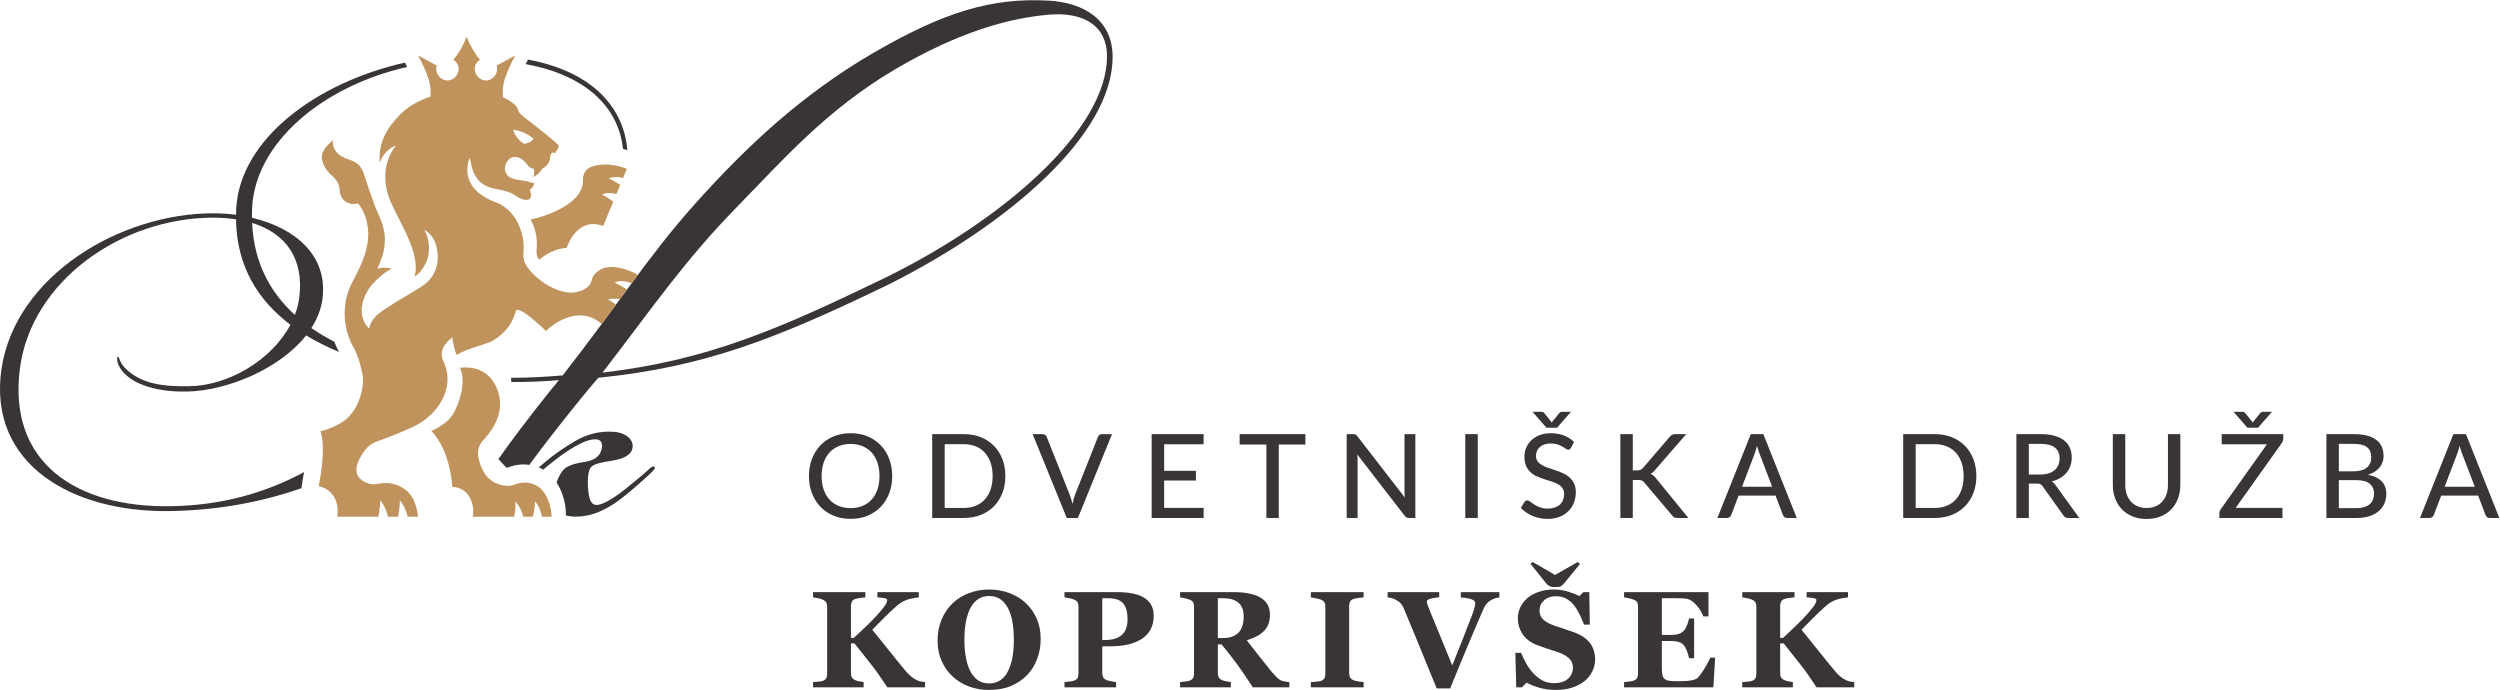 <?xml version="1.0" encoding="UTF-8" standalone="no"?>
<!-- Created with Inkscape (http://www.inkscape.org/) -->

<svg
   version="1.1"
   id="svg2"
   width="1200.731"
   height="331.354"
   viewBox="0 0 1200.731 331.354"
   sodipodi:docname="logo horizontalen.pdf"
   xmlns:inkscape="http://www.inkscape.org/namespaces/inkscape"
   xmlns:sodipodi="http://sodipodi.sourceforge.net/DTD/sodipodi-0.dtd"
   xmlns="http://www.w3.org/2000/svg"
   xmlns:svg="http://www.w3.org/2000/svg">
  <defs
     id="defs6">
    <clipPath
       clipPathUnits="userSpaceOnUse"
       id="clipPath18">
      <path
         d="M 0,322.595 H 974.656 V 0 H 0 Z"
         id="path16" />
    </clipPath>
  </defs>
  <sodipodi:namedview
     id="namedview4"
     pagecolor="#ffffff"
     bordercolor="#000000"
     borderopacity="0.25"
     inkscape:showpageshadow="2"
     inkscape:pageopacity="0.0"
     inkscape:pagecheckerboard="0"
     inkscape:deskcolor="#d1d1d1"
     showgrid="false" />
  <g
     id="g10"
     inkscape:groupmode="layer"
     inkscape:label="Page 1"
     transform="matrix(1.333,0,0,-1.333,-41.504,383.801)">
    <g
       id="g12">
      <g
         id="g14"
         clip-path="url(#clipPath18)">
        <g
           id="g20"
           transform="translate(348.022,116.394)">
          <path
             d="m 0,0 c 0,1.796 -0.247,3.408 -0.737,4.839 -0.491,1.431 -1.187,2.644 -2.093,3.64 -0.904,0.996 -1.997,1.76 -3.28,2.294 -1.284,0.532 -2.72,0.798 -4.303,0.798 -1.586,0 -3.019,-0.266 -4.302,-0.798 C -15.999,10.239 -17.096,9.475 -18.01,8.479 -18.921,7.483 -19.622,6.27 -20.113,4.839 -20.604,3.408 -20.85,1.796 -20.85,0 c 0,-1.808 0.246,-3.425 0.737,-4.849 0.491,-1.423 1.192,-2.634 2.103,-3.628 0.914,-0.998 2.011,-1.757 3.295,-2.284 1.283,-0.524 2.716,-0.788 4.302,-0.788 1.583,0 3.019,0.264 4.303,0.788 1.283,0.527 2.376,1.286 3.28,2.284 0.906,0.994 1.602,2.205 2.093,3.628 C -0.247,-3.425 0,-1.808 0,0 m 4.588,0 c 0,-2.257 -0.363,-4.329 -1.086,-6.217 -0.722,-1.885 -1.742,-3.512 -3.06,-4.88 -1.319,-1.368 -2.895,-2.429 -4.734,-3.188 -1.838,-0.757 -3.878,-1.136 -6.121,-1.136 -2.231,0 -4.269,0.379 -6.113,1.136 -1.844,0.759 -3.422,1.82 -4.732,3.188 -1.313,1.368 -2.333,2.995 -3.063,4.88 -0.73,1.888 -1.093,3.96 -1.093,6.217 0,2.246 0.363,4.315 1.093,6.208 0.73,1.892 1.75,3.523 3.063,4.892 1.31,1.365 2.888,2.431 4.732,3.197 1.844,0.764 3.882,1.146 6.113,1.146 2.243,0 4.283,-0.382 6.121,-1.146 C -2.453,13.531 -0.877,12.465 0.442,11.1 1.76,9.731 2.78,8.1 3.502,6.208 4.225,4.315 4.588,2.246 4.588,0"
             style="fill:#393536;fill-opacity:1;fill-rule:nonzero;stroke:none"
             id="path22" />
        </g>
        <g
           id="g24"
           transform="translate(388.787,116.394)">
          <path
             d="m 0,0 c 0,1.796 -0.244,3.406 -0.735,4.83 -0.493,1.423 -1.189,2.629 -2.093,3.618 -0.906,0.989 -1.999,1.743 -3.282,2.262 -1.284,0.518 -2.72,0.779 -4.303,0.779 h -6.86 v -22.975 h 6.86 c 1.583,0 3.019,0.258 4.303,0.778 1.283,0.518 2.376,1.272 3.282,2.263 0.904,0.988 1.6,2.19 2.093,3.606 C -0.244,-3.422 0,-1.808 0,0 m 4.587,0 c 0,-2.257 -0.362,-4.312 -1.085,-6.164 -0.72,-1.851 -1.742,-3.439 -3.06,-4.766 -1.317,-1.324 -2.896,-2.352 -4.733,-3.082 -1.839,-0.727 -3.879,-1.092 -6.122,-1.092 h -11.36 v 30.211 h 11.36 c 2.243,0 4.283,-0.365 6.122,-1.095 1.837,-0.73 3.416,-1.757 4.733,-3.081 C 1.76,9.606 2.782,8.013 3.502,6.154 4.225,4.295 4.587,2.246 4.587,0"
             style="fill:#393536;fill-opacity:1;fill-rule:nonzero;stroke:none"
             id="path26" />
        </g>
        <g
           id="g28"
           transform="translate(431.804,131.501)">
          <path
             d="m 0,0 -12.286,-30.212 h -4.017 L -28.592,0 h 3.578 c 0.391,0 0.713,-0.099 0.957,-0.295 0.246,-0.196 0.432,-0.45 0.558,-0.759 l 8.163,-20.533 c 0.195,-0.506 0.389,-1.059 0.578,-1.661 0.191,-0.605 0.362,-1.235 0.517,-1.895 0.137,0.66 0.292,1.29 0.461,1.895 0.17,0.602 0.351,1.155 0.547,1.661 l 8.143,20.533 c 0.097,0.283 0.276,0.527 0.536,0.737 C -4.295,-0.106 -3.976,0 -3.597,0 Z"
             style="fill:#393536;fill-opacity:1;fill-rule:nonzero;stroke:none"
             id="path30" />
        </g>
        <g
           id="g32"
           transform="translate(464.834,104.93)">
          <path
             d="M 0,0 -0.021,-3.64 H -18.745 V 26.572 H -0.021 V 22.931 H -14.244 V 13.359 H -2.799 V 9.845 H -14.244 V 0 Z"
             style="fill:#393536;fill-opacity:1;fill-rule:nonzero;stroke:none"
             id="path34" />
        </g>
        <g
           id="g36"
           transform="translate(501.482,127.755)">
          <path
             d="m 0,0 h -9.594 v -26.465 h -4.459 V 0 H -23.69 V 3.747 H 0 Z"
             style="fill:#393536;fill-opacity:1;fill-rule:nonzero;stroke:none"
             id="path38" />
        </g>
        <g
           id="g40"
           transform="translate(541.099,131.501)">
          <path
             d="m 0,0 v -30.212 h -2.274 c -0.351,0 -0.641,0.063 -0.872,0.189 -0.23,0.126 -0.467,0.329 -0.705,0.611 l -17.061,22.069 c 0.026,-0.38 0.051,-0.75 0.072,-1.115 0.022,-0.365 0.031,-0.708 0.031,-1.032 v -20.722 h -3.932 V 0 h 2.313 c 0.392,0 0.687,-0.046 0.885,-0.138 0.195,-0.092 0.413,-0.297 0.649,-0.621 l 17.107,-22.09 c -0.044,0.406 -0.075,0.802 -0.095,1.189 -0.021,0.384 -0.031,0.747 -0.031,1.083 V 0 Z"
             style="fill:#393536;fill-opacity:1;fill-rule:nonzero;stroke:none"
             id="path42" />
        </g>
        <path
           d="m 563.588,101.29 h -4.501 v 30.212 h 4.501 z"
           style="fill:#393536;fill-opacity:1;fill-rule:nonzero;stroke:none"
           id="path44" />
        <g
           id="g46"
           transform="translate(597.188,139.558)">
          <path
             d="M 0,0 -5.03,-5.743 H -8.859 L -13.887,0 h 2.988 c 0.181,0 0.396,-0.02 0.64,-0.063 0.247,-0.041 0.467,-0.196 0.665,-0.461 l 2.398,-2.988 c 0.041,-0.071 0.085,-0.138 0.126,-0.201 0.044,-0.063 0.085,-0.123 0.126,-0.179 0.043,0.056 0.084,0.116 0.128,0.179 0.041,0.063 0.082,0.13 0.126,0.201 l 2.397,2.966 c 0.195,0.28 0.418,0.442 0.662,0.483 C -3.384,-0.02 -3.172,0 -2.988,0 Z m 0,-12.98 c -0.141,-0.239 -0.288,-0.414 -0.442,-0.527 -0.156,-0.111 -0.351,-0.167 -0.59,-0.167 -0.252,0 -0.539,0.116 -0.864,0.346 -0.321,0.232 -0.724,0.491 -1.208,0.778 -0.483,0.288 -1.063,0.549 -1.735,0.779 -0.675,0.231 -1.482,0.348 -2.42,0.348 -0.885,0 -1.658,-0.117 -2.325,-0.348 -0.667,-0.23 -1.224,-0.547 -1.673,-0.946 -0.449,-0.401 -0.788,-0.87 -1.019,-1.409 -0.233,-0.541 -0.349,-1.126 -0.349,-1.757 0,-0.815 0.208,-1.487 0.621,-2.021 0.413,-0.532 0.957,-0.988 1.632,-1.368 0.672,-0.377 1.435,-0.708 2.291,-0.988 0.856,-0.281 1.733,-0.571 2.63,-0.873 0.899,-0.302 1.774,-0.648 2.63,-1.042 0.855,-0.391 1.622,-0.887 2.294,-1.481 0.674,-0.597 1.215,-1.327 1.631,-2.19 0.414,-0.861 0.62,-1.917 0.62,-3.164 0,-1.335 -0.228,-2.582 -0.682,-3.747 -0.457,-1.165 -1.119,-2.18 -1.99,-3.05 -0.87,-0.87 -1.939,-1.554 -3.207,-2.052 -1.272,-0.496 -2.712,-0.747 -4.324,-0.747 -0.967,0 -1.908,0.096 -2.819,0.285 -0.914,0.188 -1.774,0.454 -2.589,0.8 -0.814,0.343 -1.573,0.756 -2.281,1.24 -0.709,0.483 -1.345,1.027 -1.905,1.632 l 1.283,2.146 c 0.126,0.167 0.276,0.307 0.452,0.42 0.177,0.112 0.375,0.167 0.6,0.167 0.295,0 0.635,-0.154 1.02,-0.461 0.387,-0.31 0.863,-0.651 1.431,-1.02 0.568,-0.373 1.247,-0.713 2.04,-1.02 0.793,-0.31 1.757,-0.464 2.893,-0.464 0.926,0 1.752,0.123 2.483,0.367 0.729,0.246 1.344,0.597 1.842,1.054 0.498,0.454 0.88,1.005 1.145,1.65 0.266,0.646 0.402,1.361 0.402,2.147 0,0.882 -0.206,1.605 -0.612,2.166 -0.406,0.56 -0.945,1.032 -1.62,1.409 -0.674,0.38 -1.437,0.701 -2.294,0.969 -0.855,0.266 -1.73,0.544 -2.63,0.832 -0.896,0.285 -1.773,0.619 -2.63,0.998 -0.855,0.379 -1.619,0.872 -2.291,1.484 -0.674,0.609 -1.212,1.373 -1.622,2.291 -0.406,0.919 -0.609,2.053 -0.609,3.399 0,1.08 0.211,2.125 0.632,3.135 0.42,1.01 1.034,1.905 1.842,2.683 0.804,0.778 1.797,1.402 2.974,1.871 1.18,0.471 2.527,0.706 4.039,0.706 1.698,0 3.259,-0.271 4.683,-0.81 1.424,-0.542 2.661,-1.315 3.712,-2.325 z"
             style="fill:#393536;fill-opacity:1;fill-rule:nonzero;stroke:none"
             id="path48" />
        </g>
        <g
           id="g50"
           transform="translate(619.447,118.436)">
          <path
             d="M 0,0 H 1.473 C 2.004,0 2.437,0.065 2.766,0.198 3.094,0.332 3.394,0.561 3.66,0.882 l 9.615,11.172 c 0.307,0.38 0.623,0.641 0.945,0.788 0.324,0.148 0.722,0.223 1.202,0.223 H 19.25 L 8.057,0.189 C 7.776,-0.176 7.501,-0.471 7.225,-0.696 6.952,-0.921 6.669,-1.109 6.374,-1.264 7.146,-1.53 7.817,-2.069 8.393,-2.883 l 11.635,-14.264 h -3.891 c -0.283,0 -0.525,0.02 -0.728,0.063 -0.203,0.041 -0.377,0.102 -0.524,0.179 -0.148,0.077 -0.283,0.172 -0.402,0.282 -0.118,0.114 -0.226,0.247 -0.326,0.402 L 4.206,-4.44 C 4.065,-4.259 3.926,-4.104 3.785,-3.979 3.646,-3.85 3.483,-3.749 3.302,-3.671 3.121,-3.597 2.91,-3.539 2.671,-3.504 2.432,-3.468 2.151,-3.452 1.83,-3.452 H 0 V -17.147 H -4.481 V 13.065 H 0 Z"
             style="fill:#393536;fill-opacity:1;fill-rule:nonzero;stroke:none"
             id="path52" />
        </g>
        <g
           id="g54"
           transform="translate(669.665,112.544)">
          <path
             d="m 0,0 -4.48,11.72 c -0.325,0.798 -0.646,1.808 -0.97,3.029 -0.153,-0.604 -0.312,-1.165 -0.472,-1.682 -0.161,-0.52 -0.318,-0.984 -0.474,-1.39 L -10.857,0 Z M 8.856,-11.254 H 5.407 c -0.393,0 -0.715,0.096 -0.969,0.295 -0.251,0.195 -0.435,0.447 -0.546,0.756 l -2.671,7.005 h -13.319 l -2.671,-7.005 c -0.098,-0.266 -0.282,-0.507 -0.547,-0.725 -0.267,-0.218 -0.588,-0.326 -0.967,-0.326 h -3.452 L -7.7,18.958 h 4.522 z"
             style="fill:#393536;fill-opacity:1;fill-rule:nonzero;stroke:none"
             id="path56" />
        </g>
        <g
           id="g58"
           transform="translate(738.648,116.394)">
          <path
             d="m 0,0 c 0,1.796 -0.244,3.406 -0.735,4.83 -0.494,1.423 -1.189,2.629 -2.093,3.618 -0.906,0.989 -1.999,1.743 -3.282,2.262 -1.285,0.518 -2.72,0.779 -4.303,0.779 h -6.86 v -22.975 h 6.86 c 1.583,0 3.018,0.258 4.303,0.778 1.283,0.518 2.376,1.272 3.282,2.263 0.904,0.988 1.599,2.19 2.093,3.606 C -0.244,-3.422 0,-1.808 0,0 m 4.588,0 c 0,-2.257 -0.363,-4.312 -1.086,-6.164 -0.72,-1.851 -1.742,-3.439 -3.06,-4.766 -1.317,-1.324 -2.896,-2.352 -4.733,-3.082 -1.839,-0.727 -3.879,-1.092 -6.122,-1.092 h -11.36 v 30.211 h 11.36 c 2.243,0 4.283,-0.365 6.122,-1.095 1.837,-0.73 3.416,-1.757 4.733,-3.081 C 1.76,9.606 2.782,8.013 3.502,6.154 4.225,4.295 4.588,2.246 4.588,0"
             style="fill:#393536;fill-opacity:1;fill-rule:nonzero;stroke:none"
             id="path60" />
        </g>
        <g
           id="g62"
           transform="translate(766.222,116.943)">
          <path
             d="m 0,0 c 1.15,0 2.163,0.138 3.04,0.42 0.875,0.281 1.61,0.675 2.197,1.187 0.59,0.513 1.033,1.124 1.327,1.832 0.295,0.709 0.443,1.49 0.443,2.345 0,1.74 -0.572,3.05 -1.716,3.935 -1.144,0.883 -2.857,1.325 -5.144,1.325 H -4.08 V 0 Z m 14.097,-15.653 h -3.998 c -0.8,0 -1.383,0.314 -1.745,0.945 L 0.885,-4.23 c -0.239,0.351 -0.498,0.6 -0.779,0.747 -0.28,0.148 -0.704,0.22 -1.264,0.22 H -4.08 v -12.39 h -4.482 v 30.212 h 8.709 c 1.951,0 3.63,-0.201 5.04,-0.6 C 6.596,13.558 7.759,12.99 8.68,12.255 9.598,11.518 10.277,10.63 10.72,9.594 11.162,8.554 11.382,7.389 11.382,6.101 11.382,5.047 11.22,4.059 10.898,3.133 10.574,2.207 10.101,1.378 9.478,0.641 8.854,-0.097 8.092,-0.73 7.195,-1.264 6.296,-1.796 5.281,-2.204 4.146,-2.485 4.706,-2.821 5.189,-3.29 5.596,-3.894 Z"
             style="fill:#393536;fill-opacity:1;fill-rule:nonzero;stroke:none"
             id="path64" />
        </g>
        <g
           id="g66"
           transform="translate(804.568,104.886)">
          <path
             d="m 0,0 c 1.206,0 2.287,0.203 3.239,0.612 0.955,0.406 1.76,0.976 2.42,1.713 0.659,0.738 1.165,1.613 1.516,2.63 0.349,1.018 0.526,2.142 0.526,3.377 v 18.283 h 4.46 V 8.332 C 12.161,6.565 11.881,4.931 11.319,3.43 10.757,1.929 9.951,0.631 8.9,-0.461 7.847,-1.557 6.57,-2.412 5.071,-3.028 3.57,-3.647 1.879,-3.954 0,-3.954 c -1.88,0 -3.569,0.307 -5.07,0.926 -1.502,0.616 -2.778,1.471 -3.829,2.567 -1.052,1.092 -1.859,2.39 -2.42,3.891 -0.561,1.501 -0.841,3.135 -0.841,4.902 v 18.283 h 4.481 V 8.354 c 0,-1.235 0.172,-2.364 0.515,-3.389 C -6.82,3.942 -6.318,3.063 -5.66,2.325 -5.001,1.588 -4.193,1.018 -3.241,0.612 -2.286,0.203 -1.206,0 0,0"
             style="fill:#393536;fill-opacity:1;fill-rule:nonzero;stroke:none"
             id="path68" />
        </g>
        <g
           id="g70"
           transform="translate(849.755,139.558)">
          <path
             d="M 0,0 -5.029,-5.743 H -8.858 L -13.886,0 h 2.988 c 0.181,0 0.396,-0.02 0.64,-0.063 0.246,-0.041 0.467,-0.196 0.662,-0.461 l 2.401,-2.988 c 0.041,-0.071 0.085,-0.138 0.126,-0.201 0.041,-0.063 0.084,-0.123 0.125,-0.179 0.044,0.056 0.085,0.116 0.126,0.179 0.044,0.063 0.085,0.13 0.128,0.201 l 2.398,2.966 c 0.195,0.28 0.415,0.442 0.662,0.483 C -3.384,-0.02 -3.171,0 -2.987,0 Z m 4.059,-9.719 c 0,-0.506 -0.155,-0.989 -0.462,-1.45 L -13.086,-34.628 H 3.767 v -3.64 h -22.724 v 1.767 c 0,0.237 0.039,0.461 0.116,0.672 0.077,0.21 0.179,0.416 0.305,0.611 l 16.726,23.521 h -16.306 v 3.641 H 4.059 Z"
             style="fill:#393536;fill-opacity:1;fill-rule:nonzero;stroke:none"
             id="path72" />
        </g>
        <g
           id="g74"
           transform="translate(880.155,104.845)">
          <path
             d="M 0,0 C 1.136,0 2.107,0.133 2.913,0.399 3.72,0.665 4.38,1.03 4.89,1.494 5.402,1.956 5.777,2.507 6.017,3.145 6.256,3.783 6.374,4.481 6.374,5.238 6.374,6.739 5.854,7.921 4.817,8.784 3.778,9.647 2.173,10.077 0,10.077 H -6.311 V 0 Z m -6.311,23.142 v -9.889 h 5.154 c 2.201,0 3.841,0.445 4.911,1.337 1.073,0.889 1.609,2.093 1.609,3.609 0,1.723 -0.511,2.98 -1.534,3.765 -1.025,0.786 -2.615,1.178 -4.776,1.178 z m 5.364,3.514 c 1.892,0 3.516,-0.184 4.87,-0.549 C 5.276,25.742 6.389,25.218 7.259,24.531 8.127,23.842 8.77,23.011 9.183,22.037 9.596,21.063 9.804,19.958 9.804,18.723 9.804,17.996 9.69,17.292 9.468,16.62 9.243,15.946 8.9,15.32 8.436,14.737 7.975,14.155 7.392,13.633 6.69,13.168 5.987,12.707 5.161,12.32 4.208,12.013 8.598,11.143 10.793,8.849 10.793,5.134 10.793,3.843 10.554,2.668 10.077,1.61 9.601,0.549 8.905,-0.365 7.993,-1.136 7.082,-1.907 5.961,-2.504 4.629,-2.925 3.295,-3.345 1.781,-3.556 0.085,-3.556 h -10.877 v 30.212 z"
             style="fill:#393536;fill-opacity:1;fill-rule:nonzero;stroke:none"
             id="path76" />
        </g>
        <g
           id="g78"
           transform="translate(922.82,112.544)">
          <path
             d="m 0,0 -4.481,11.72 c -0.325,0.798 -0.646,1.808 -0.97,3.029 -0.153,-0.604 -0.312,-1.165 -0.471,-1.682 -0.162,-0.52 -0.319,-0.984 -0.474,-1.39 L -10.858,0 Z M 8.856,-11.254 H 5.407 c -0.394,0 -0.716,0.096 -0.97,0.295 -0.25,0.195 -0.435,0.447 -0.545,0.756 l -2.671,7.005 h -13.319 l -2.671,-7.005 c -0.099,-0.266 -0.283,-0.507 -0.548,-0.725 -0.266,-0.218 -0.588,-0.326 -0.967,-0.326 h -3.452 l 12.035,30.212 h 4.522 z"
             style="fill:#393536;fill-opacity:1;fill-rule:nonzero;stroke:none"
             id="path80" />
        </g>
        <g
           id="g82"
           transform="translate(364.429,40.278)">
          <path
             d="m 0,0 h -13.584 c -2.047,3.142 -3.892,5.767 -5.535,7.879 -1.644,2.111 -3.747,4.762 -6.309,7.953 h -1.257 V 5.052 c 0,-0.58 0.104,-1.073 0.314,-1.475 0.21,-0.404 0.629,-0.742 1.257,-1.015 0.29,-0.13 0.72,-0.259 1.293,-0.387 0.573,-0.13 1.141,-0.227 1.704,-0.29 V 0 h -18.225 v 1.885 c 0.435,0.032 1.052,0.08 1.849,0.145 0.798,0.063 1.359,0.16 1.68,0.29 0.581,0.225 0.984,0.539 1.209,0.943 0.225,0.401 0.338,0.909 0.338,1.523 v 24.316 c 0,0.563 -0.096,1.039 -0.29,1.426 -0.193,0.387 -0.611,0.732 -1.257,1.039 -0.5,0.225 -1.104,0.412 -1.812,0.557 -0.708,0.145 -1.282,0.241 -1.717,0.29 v 1.885 h 18.83 v -1.885 c -0.501,-0.049 -1.1,-0.119 -1.801,-0.206 -0.701,-0.089 -1.3,-0.215 -1.801,-0.375 -0.628,-0.21 -1.047,-0.541 -1.257,-0.991 -0.21,-0.452 -0.314,-0.952 -0.314,-1.498 V 17.79 h 1.015 c 1.257,1.143 2.724,2.521 4.399,4.133 1.675,1.61 2.974,2.932 3.892,3.964 1.288,1.433 2.236,2.57 2.84,3.408 0.604,0.837 0.907,1.562 0.907,2.176 0,0.273 -0.29,0.483 -0.87,0.628 -0.581,0.145 -1.468,0.249 -2.66,0.315 v 1.885 h 14.914 v -1.885 c -1.803,-0.194 -3.316,-0.52 -4.539,-0.979 -1.226,-0.46 -2.439,-1.231 -3.648,-2.309 -1.718,-1.544 -3.137,-2.886 -4.256,-4.02 -1.117,-1.133 -2.553,-2.586 -4.305,-4.357 1.547,-1.886 3.406,-4.197 5.579,-6.931 2.173,-2.733 4.336,-5.397 6.492,-7.993 0.549,-0.662 1.175,-1.293 1.883,-1.897 0.708,-0.605 1.486,-1.093 2.34,-1.463 0.401,-0.178 0.86,-0.314 1.375,-0.411 C -0.812,1.958 -0.37,1.9 0,1.885 Z"
             style="fill:#393536;fill-opacity:1;fill-rule:nonzero;stroke:none"
             id="path84" />
        </g>
        <g
           id="g86"
           transform="translate(394.38,46.208)">
          <path
             d="m 0,0 c 0.725,1.467 1.25,3.13 1.571,4.986 0.322,1.857 0.484,3.955 0.484,6.294 0,1.985 -0.14,3.919 -0.423,5.797 -0.283,1.88 -0.762,3.555 -1.439,5.025 -0.693,1.467 -1.611,2.647 -2.755,3.534 -1.143,0.887 -2.569,1.332 -4.278,1.332 -2.918,0 -5.132,-1.385 -6.647,-4.153 -1.516,-2.768 -2.272,-6.678 -2.272,-11.728 0,-2.149 0.164,-4.172 0.495,-6.077 0.331,-1.904 0.851,-3.567 1.559,-4.986 0.725,-1.438 1.644,-2.555 2.756,-3.353 1.112,-0.799 2.482,-1.198 4.109,-1.198 1.595,0 2.965,0.403 4.109,1.211 C -1.588,-2.512 -0.677,-1.404 0,0 m 6.212,24.55 c 1.692,-1.547 3.034,-3.417 4.025,-5.607 0.991,-2.193 1.486,-4.69 1.486,-7.493 0,-2.5 -0.418,-4.876 -1.257,-7.131 C 9.627,2.062 8.419,0.121 6.841,-1.506 5.18,-3.198 3.232,-4.515 0.991,-5.458 c -2.241,-0.943 -4.907,-1.414 -8,-1.414 -2.497,0 -4.859,0.411 -7.083,1.233 -2.223,0.822 -4.181,2.013 -5.873,3.577 -1.675,1.53 -3.005,3.391 -3.989,5.583 -0.983,2.19 -1.474,4.632 -1.474,7.324 0,2.804 0.479,5.344 1.438,7.626 0.96,2.28 2.277,4.233 3.952,5.862 1.661,1.595 3.631,2.823 5.91,3.686 2.279,0.86 4.709,1.293 7.288,1.293 2.562,0 4.967,-0.42 7.215,-1.257 2.248,-0.838 4.193,-2.006 5.837,-3.505"
             style="fill:#393536;fill-opacity:1;fill-rule:nonzero;stroke:none"
             id="path88" />
        </g>
        <g
           id="g90"
           transform="translate(437.404,64.764)">
          <path
             d="m 0,0 c 0,2.577 -0.52,4.491 -1.559,5.741 -1.04,1.247 -2.888,1.873 -5.547,1.873 H -9.112 V -7.445 h 1.014 c 2.643,0 4.654,0.607 6.032,1.825 C -0.688,-4.404 0,-2.531 0,0 M 9.427,1.232 C 9.427,-0.701 9.028,-2.367 8.23,-3.759 7.433,-5.153 6.333,-6.285 4.931,-7.155 3.48,-8.059 1.825,-8.711 -0.036,-9.113 -1.897,-9.516 -3.988,-9.717 -6.309,-9.717 h -2.803 v -9.644 c 0,-0.58 0.108,-1.085 0.326,-1.511 0.218,-0.428 0.634,-0.771 1.245,-1.027 0.321,-0.131 0.846,-0.266 1.571,-0.411 0.725,-0.145 1.336,-0.242 1.837,-0.29 v -1.885 h -18.588 v 1.885 c 0.467,0.048 1.088,0.116 1.862,0.205 0.773,0.087 1.312,0.196 1.619,0.327 0.628,0.256 1.044,0.57 1.245,0.942 0.2,0.37 0.302,0.885 0.302,1.547 V 4.617 c 0,0.563 -0.097,1.051 -0.29,1.462 -0.194,0.411 -0.612,0.752 -1.257,1.027 -0.452,0.194 -1.052,0.365 -1.801,0.52 -0.749,0.152 -1.31,0.254 -1.68,0.302 V 9.813 H -3.795 C 0.636,9.813 3.947,9.107 6.14,7.698 8.332,6.287 9.427,4.133 9.427,1.232"
             style="fill:#393536;fill-opacity:1;fill-rule:nonzero;stroke:none"
             id="path92" />
        </g>
        <g
           id="g94"
           transform="translate(479.24,65.779)">
          <path
             d="M 0,0 C 0,2.287 -0.641,3.959 -1.922,5.016 -3.203,6.069 -5.028,6.599 -7.396,6.599 H -9.307 V -7.759 h 1.838 c 2.368,0 4.205,0.619 5.511,1.861 C -0.653,-4.658 0,-2.693 0,0 M 16.46,-25.5 H 3.299 c -2.272,3.48 -4.159,6.25 -5.665,8.314 -1.504,2.062 -3.377,4.448 -5.615,7.155 h -1.326 v -10.418 c 0,-0.58 0.11,-1.073 0.328,-1.474 0.216,-0.404 0.632,-0.743 1.244,-1.015 0.307,-0.131 0.786,-0.264 1.438,-0.399 0.652,-0.138 1.213,-0.23 1.68,-0.278 V -25.5 h -18.298 v 1.885 c 0.467,0.048 1.083,0.115 1.85,0.205 0.766,0.087 1.309,0.196 1.631,0.327 0.612,0.256 1.023,0.582 1.233,0.979 0.21,0.394 0.314,0.896 0.314,1.51 V 3.602 c 0,0.58 -0.09,1.063 -0.266,1.45 -0.176,0.386 -0.604,0.725 -1.281,1.015 -0.515,0.208 -1.124,0.387 -1.825,0.532 -0.701,0.145 -1.252,0.249 -1.656,0.314 v 1.885 h 19.24 C 0.628,8.798 3.896,8.124 6.127,6.78 8.358,5.434 9.475,3.398 9.475,0.677 9.475,-1.726 8.786,-3.655 7.408,-5.112 6.03,-6.572 3.933,-7.71 1.111,-8.533 c 1.095,-1.418 2.374,-3.062 3.831,-4.93 1.458,-1.871 2.979,-3.781 4.557,-5.729 0.5,-0.628 1.18,-1.399 2.042,-2.308 0.863,-0.912 1.625,-1.472 2.284,-1.68 0.37,-0.114 0.842,-0.211 1.414,-0.29 0.574,-0.082 0.98,-0.131 1.221,-0.145 z"
             style="fill:#393536;fill-opacity:1;fill-rule:nonzero;stroke:none"
             id="path96" />
        </g>
        <g
           id="g98"
           transform="translate(522.472,40.278)">
          <path
             d="m 0,0 h -19.023 v 1.885 c 0.435,0.032 1.076,0.08 1.921,0.145 0.847,0.063 1.432,0.16 1.753,0.29 0.597,0.242 1.003,0.558 1.221,0.955 0.217,0.394 0.326,0.897 0.326,1.511 v 24.316 c 0,0.546 -0.104,1.03 -0.314,1.45 -0.21,0.418 -0.621,0.757 -1.233,1.015 -0.386,0.16 -0.96,0.327 -1.716,0.496 -0.756,0.169 -1.41,0.285 -1.958,0.351 v 1.885 H 0 v -1.885 c -0.483,-0.049 -1.088,-0.119 -1.813,-0.206 -0.725,-0.089 -1.336,-0.215 -1.837,-0.375 -0.628,-0.21 -1.046,-0.536 -1.257,-0.979 -0.21,-0.444 -0.315,-0.947 -0.315,-1.51 V 5.052 c 0,-0.58 0.11,-1.076 0.327,-1.487 C -4.678,3.154 -4.262,2.818 -3.65,2.562 -3.312,2.417 -2.751,2.274 -1.97,2.139 -1.189,2.001 -0.532,1.917 0,1.885 Z"
             style="fill:#393536;fill-opacity:1;fill-rule:nonzero;stroke:none"
             id="path100" />
        </g>
        <g
           id="g102"
           transform="translate(571.38,72.644)">
          <path
             d="m 0,0 c -0.532,-0.048 -1.039,-0.145 -1.522,-0.29 -0.485,-0.145 -0.985,-0.373 -1.499,-0.677 -0.694,-0.404 -1.228,-0.834 -1.608,-1.293 -0.38,-0.459 -0.754,-1.093 -1.124,-1.898 -0.5,-1.112 -1.201,-2.736 -2.102,-4.87 -0.903,-2.137 -1.934,-4.566 -3.094,-7.288 -1.032,-2.451 -2.147,-5.134 -3.349,-8.049 -1.201,-2.917 -2.348,-5.714 -3.444,-8.387 h -4.859 c -2.254,5.525 -4.55,11.143 -6.888,16.847 -2.337,5.704 -3.981,9.669 -4.931,11.892 -0.37,0.805 -0.729,1.414 -1.075,1.825 -0.346,0.411 -0.9,0.834 -1.656,1.269 -0.549,0.305 -1.033,0.52 -1.451,0.641 -0.418,0.121 -0.973,0.23 -1.668,0.326 v 1.886 h 18.588 V 0.097 c -1.74,-0.211 -2.92,-0.433 -3.539,-0.665 -0.621,-0.235 -0.93,-0.53 -0.93,-0.883 0,-0.178 0.029,-0.367 0.085,-0.568 0.057,-0.203 0.142,-0.471 0.254,-0.809 0.514,-1.417 1.45,-3.732 2.803,-6.942 1.354,-3.212 3.358,-8.109 6.017,-14.694 1.626,4.008 2.98,7.397 4.06,10.164 1.078,2.768 2.029,5.214 2.85,7.341 0.403,1.03 0.737,1.992 1.003,2.886 0.266,0.894 0.399,1.566 0.399,2.018 0,0.515 -0.37,0.945 -1.112,1.293 -0.739,0.346 -2.11,0.6 -4.106,0.762 V 1.934 H 0 Z"
             style="fill:#393536;fill-opacity:1;fill-rule:nonzero;stroke:none"
             id="path104" />
        </g>
        <g
           id="g106"
           transform="translate(600.409,84.729)">
          <path
             d="m 0,0 c -1.724,-2.079 -2.932,-3.565 -3.626,-4.459 -0.693,-0.895 -1.378,-1.729 -2.055,-2.502 -0.434,-0.484 -0.814,-0.834 -1.135,-1.052 -0.322,-0.217 -1.016,-0.326 -2.08,-0.326 -0.966,0 -1.679,0.128 -2.138,0.387 -0.459,0.256 -0.875,0.619 -1.245,1.087 -0.677,0.854 -1.257,1.586 -1.741,2.2 -0.483,0.611 -1.747,2.165 -3.794,4.665 l 0.797,0.701 8.025,-4.665 8.194,4.665 z m -8.774,-45.394 c -2.096,0 -4.049,0.262 -5.862,0.786 -1.812,0.522 -3.347,1.138 -4.604,1.849 l -1.668,-1.692 h -2.055 l -0.314,12.4 h 2.079 c 0.467,-1.179 1.063,-2.422 1.789,-3.732 0.724,-1.308 1.563,-2.478 2.513,-3.512 0.984,-1.083 2.083,-1.963 3.299,-2.64 1.216,-0.679 2.64,-1.017 4.267,-1.017 2.192,0 3.872,0.534 5.039,1.607 1.168,1.074 1.753,2.425 1.753,4.053 0,1.34 -0.495,2.464 -1.486,3.375 -0.992,0.911 -2.527,1.699 -4.605,2.361 -1.353,0.438 -2.599,0.842 -3.734,1.214 -1.137,0.372 -2.205,0.754 -3.203,1.141 -2.304,0.921 -4.018,2.236 -5.137,3.945 -1.119,1.711 -1.68,3.623 -1.68,5.735 0,1.342 0.29,2.628 0.87,3.86 0.58,1.236 1.427,2.345 2.538,3.329 1.064,0.921 2.425,1.67 4.085,2.25 1.661,0.582 3.464,0.873 5.414,0.873 1.903,0 3.682,-0.266 5.342,-0.798 1.661,-0.532 2.966,-1.063 3.916,-1.595 l 1.475,1.45 H 3.359 L 3.553,-21.851 H 1.475 c -0.484,1.26 -1.052,2.548 -1.704,3.865 -0.654,1.315 -1.342,2.41 -2.068,3.282 -0.79,0.936 -1.699,1.683 -2.73,2.241 -1.033,0.556 -2.242,0.837 -3.626,0.837 -1.741,0 -3.162,-0.494 -4.267,-1.477 -1.104,-0.986 -1.655,-2.205 -1.655,-3.657 0,-1.371 0.478,-2.492 1.438,-3.365 0.959,-0.873 2.453,-1.639 4.484,-2.301 1.191,-0.401 2.41,-0.805 3.649,-1.209 1.24,-0.403 2.345,-0.79 3.312,-1.162 2.338,-0.904 4.114,-2.152 5.33,-3.74 1.216,-1.59 1.825,-3.563 1.825,-5.917 0,-1.484 -0.346,-2.922 -1.04,-4.309 -0.694,-1.388 -1.626,-2.541 -2.804,-3.462 -1.288,-1.015 -2.779,-1.798 -4.472,-2.347 -1.691,-0.549 -3.667,-0.822 -5.921,-0.822"
             style="fill:#393536;fill-opacity:1;fill-rule:nonzero;stroke:none"
             id="path108" />
        </g>
        <g
           id="g110"
           transform="translate(646.714,65.827)">
          <path
             d="m 0,0 h -1.837 c -0.467,1.3 -1.274,2.615 -2.417,3.95 -1.143,1.331 -2.279,2.117 -3.408,2.359 -0.484,0.113 -1.155,0.181 -2.019,0.205 -0.863,0.024 -1.576,0.036 -2.138,0.036 h -4.98 V -6.671 h 3.528 c 0.888,0 1.693,0.104 2.418,0.314 0.725,0.208 1.385,0.611 1.982,1.209 0.37,0.369 0.745,1.022 1.124,1.958 0.38,0.932 0.624,1.747 0.737,2.44 h 1.837 V -15.059 H -7.01 c -0.096,0.677 -0.343,1.525 -0.737,2.55 -0.394,1.023 -0.769,1.729 -1.124,2.115 -0.531,0.581 -1.16,0.979 -1.885,1.197 -0.725,0.218 -1.564,0.326 -2.515,0.326 h -3.528 v -9.886 c 0,-1.032 0.077,-1.849 0.23,-2.453 0.152,-0.604 0.439,-1.069 0.858,-1.39 0.403,-0.307 0.954,-0.508 1.655,-0.605 0.702,-0.096 1.656,-0.145 2.865,-0.145 0.563,0 1.24,0.008 2.03,0.025 0.791,0.014 1.481,0.063 2.079,0.145 0.677,0.079 1.31,0.201 1.897,0.362 0.587,0.16 1.028,0.394 1.318,0.701 0.773,0.788 1.643,1.994 2.61,3.614 0.967,1.619 1.603,2.83 1.909,3.638 H 2.417 L 1.765,-25.549 h -32.172 v 1.885 c 0.452,0.032 1.063,0.097 1.837,0.194 0.773,0.096 1.322,0.208 1.643,0.338 0.612,0.257 1.023,0.583 1.233,0.979 0.211,0.394 0.314,0.897 0.314,1.511 V 3.553 c 0,0.58 -0.09,1.059 -0.266,1.438 -0.176,0.377 -0.604,0.72 -1.281,1.028 -0.418,0.193 -1.008,0.369 -1.764,0.531 -0.757,0.16 -1.33,0.266 -1.716,0.315 V 8.75 H 0 Z"
             style="fill:#393536;fill-opacity:1;fill-rule:nonzero;stroke:none"
             id="path112" />
        </g>
        <g
           id="g114"
           transform="translate(699.232,40.278)">
          <path
             d="m 0,0 h -13.584 c -2.047,3.142 -3.892,5.767 -5.535,7.879 -1.644,2.111 -3.746,4.762 -6.309,7.953 h -1.257 V 5.052 c 0,-0.58 0.104,-1.073 0.315,-1.475 0.21,-0.404 0.628,-0.742 1.257,-1.015 0.29,-0.13 0.719,-0.259 1.293,-0.387 0.573,-0.13 1.14,-0.227 1.704,-0.29 V 0 h -18.225 v 1.885 c 0.435,0.032 1.051,0.08 1.849,0.145 0.798,0.063 1.358,0.16 1.679,0.29 0.581,0.225 0.985,0.539 1.209,0.943 0.225,0.401 0.338,0.909 0.338,1.523 v 24.316 c 0,0.563 -0.096,1.039 -0.29,1.426 -0.193,0.387 -0.611,0.732 -1.257,1.039 -0.5,0.225 -1.104,0.412 -1.812,0.557 -0.708,0.145 -1.281,0.241 -1.716,0.29 v 1.885 h 18.829 v -1.885 c -0.501,-0.049 -1.099,-0.119 -1.8,-0.206 -0.702,-0.089 -1.301,-0.215 -1.801,-0.375 -0.629,-0.21 -1.047,-0.541 -1.257,-0.991 -0.211,-0.452 -0.315,-0.952 -0.315,-1.498 V 17.79 h 1.016 c 1.257,1.143 2.724,2.521 4.398,4.133 1.676,1.61 2.974,2.932 3.892,3.964 1.289,1.433 2.236,2.57 2.841,3.408 0.603,0.837 0.906,1.562 0.906,2.176 0,0.273 -0.29,0.483 -0.87,0.628 -0.58,0.145 -1.468,0.249 -2.659,0.315 v 1.885 h 14.914 v -1.885 c -1.804,-0.194 -3.316,-0.52 -4.54,-0.979 -1.226,-0.46 -2.439,-1.231 -3.648,-2.309 -1.717,-1.544 -3.136,-2.886 -4.255,-4.02 -1.118,-1.133 -2.553,-2.586 -4.306,-4.357 1.548,-1.886 3.406,-4.197 5.579,-6.931 2.173,-2.733 4.336,-5.397 6.492,-7.993 0.549,-0.662 1.175,-1.293 1.883,-1.897 0.709,-0.605 1.487,-1.093 2.34,-1.463 0.401,-0.178 0.86,-0.314 1.376,-0.411 C -0.812,1.958 -0.369,1.9 0,1.885 Z"
             style="fill:#393536;fill-opacity:1;fill-rule:nonzero;stroke:none"
             id="path116" />
        </g>
        <g
           id="g118"
           transform="translate(221.269,266.224)">
          <path
             d="m 0,0 c -0.249,-0.437 -0.476,-0.943 -0.716,-1.407 24.045,-4.43 33.682,-17.468 35.061,-30.535 0.585,-0.16 1.115,-0.324 1.565,-0.477 C 34.794,-18.386 24.911,-4.413 0.024,0.25 Z"
             style="fill:#393536;fill-opacity:1;fill-rule:nonzero;stroke:none"
             id="path120" />
        </g>
        <g
           id="g122"
           transform="translate(138.944,180.616)">
          <path
             d="M 0,0 C -0.274,-2.108 -0.816,-4.164 -1.568,-6.157 -10.47,1.939 -16.346,12.729 -16.962,26.985 -4.776,23.243 1.836,14.029 0,0 m 1.215,-65.804 c 0.214,1.075 0.375,2.044 0.533,3.002 -14.206,-7.594 -29.77,-12.005 -48.13,-12.286 -33.78,-0.524 -58.634,15.577 -54.259,49.533 4.026,31.681 36.757,54.435 69.663,54.435 2.91,0 5.641,-0.219 8.211,-0.611 0.2,-16.922 7.957,-29.188 19.59,-37.978 -6.746,-12.753 -22.439,-22.006 -36.555,-22.146 -9.451,-0.177 -17.502,0.874 -23.104,6.65 -1.924,1.927 -2.098,4.202 -2.448,4.028 -0.7,-0.35 -0.35,-2.801 1.4,-5.078 4.199,-5.25 13.127,-7.701 23.452,-7.524 14.112,0.263 33.282,7.985 42.93,20.235 3.711,-2.255 7.694,-4.235 11.872,-5.961 -0.114,0.215 -0.216,0.401 -0.291,0.534 -0.125,0.221 -0.22,0.393 -0.284,0.52 -0.44,0.859 -0.804,1.746 -1.157,2.636 -2.896,1.484 -5.66,3.122 -8.257,4.929 2.113,3.304 3.549,6.886 4.023,10.712 1.902,15.501 -9.944,25.372 -25.41,29.019 -0.013,1.161 -0.022,2.323 0.034,3.529 1.116,23.276 24.963,43.769 55.849,50.813 -0.258,0.536 -0.522,1.056 -0.791,1.559 -31.545,-7.092 -59.423,-27.296 -60.804,-52.71 -0.038,-0.725 -0.015,-1.412 -0.027,-2.121 -2.694,0.354 -5.452,0.54 -8.233,0.54 -33.606,0 -71.414,-22.578 -76.315,-56.184 -4.9,-34.132 25.381,-51.634 60.561,-51.11 16.63,0.237 32.474,2.997 47.545,8.248 z"
             style="fill:#393536;fill-opacity:1;fill-rule:nonzero;stroke:none"
             id="path124" />
        </g>
        <g
           id="g126"
           transform="translate(264.956,118.851)">
          <path
             d="m 0,0 c -2.028,-1.859 -4.901,-4.226 -8.451,-7.099 -2.704,-2.198 -4.901,-3.549 -6.422,-4.394 -1.522,-0.845 -3.211,-1.522 -4.395,-1.352 -1.689,0.337 -2.366,2.029 -2.704,6.253 -0.168,2.873 0,5.916 1.015,7.267 1.183,1.353 4.225,1.86 7.436,2.367 4.564,0.676 7.268,2.197 7.605,4.732 0.508,2.705 -2.366,5.746 -7.605,5.746 -4.057,0.17 -7.098,-0.675 -10.141,-1.858 -3.379,-1.521 -7.435,-4.226 -11.323,-7.099 -1.696,-1.347 -3.236,-2.64 -4.715,-3.912 0.562,-0.226 1.105,-0.488 1.631,-0.785 0.523,0.444 1.048,0.895 1.563,1.318 4.732,3.885 8.62,6.59 12.676,8.45 2.196,1.013 4.731,1.521 5.914,0.845 1.86,-1.015 0.847,-4.227 -0.168,-5.41 -1.352,-1.519 -2.873,-2.027 -4.733,-2.366 -2.366,-0.336 -5.915,-1.013 -7.605,-2.535 -0.89,-0.778 -2.064,-2.522 -2.865,-4.916 3.47,-5.409 3.38,-10.949 3.352,-11.59 l -0.012,-0.28 c 1.01,-0.305 2.201,-0.452 3.581,-0.452 6.761,0 12.338,3.379 16.732,6.76 4.056,3.211 7.606,6.422 9.804,8.451 1.183,1.183 2.365,2.196 1.858,2.704 C 1.521,1.352 0.506,0.507 0,0"
             style="fill:#393536;fill-opacity:1;fill-rule:nonzero;stroke:none"
             id="path128" />
        </g>
        <g
           id="g130"
           transform="translate(350.018,187.824)">
          <path
             d="m 0,0 c -38.705,-18.761 -64.273,-29.762 -101.794,-34.156 19.035,24.712 29.306,40.055 48.573,59.829 16.226,16.563 31.859,34.664 56.703,49.368 23.324,13.689 41.343,18.6 55.873,19.791 C 69.811,95.689 79.976,92.095 79.976,79.757 79.976,53.391 42.759,20.957 0,0 M 59.017,99.869 C 38.398,101.052 21.041,95.677 -4.107,81.092 -29.625,66.292 -49.777,47.54 -68.568,26.518 -85.375,7.716 -95.766,-9.093 -116.159,-35.171 c -6.254,-0.507 -12.17,-0.845 -17.577,-0.845 -0.329,0 -0.671,0.007 -1.004,0.009 -0.001,-0.477 0.04,-0.987 0.123,-1.523 0.291,-10e-4 0.593,-0.008 0.881,-0.008 5.069,0 10.478,0.17 16.224,0.677 -3.717,-4.394 -13.564,-17.04 -17.746,-22.817 -1.195,-1.65 -2.597,-3.591 -4.063,-5.632 l 2.891,-3.093 c 0.223,0.002 0.44,0.022 0.6,0.085 1.304,0.514 2.638,0.842 3.964,0.99 l 1.464,0.094 c 0.752,0.002 1.492,-0.069 2.223,-0.173 2.717,3.689 5.833,7.837 8.809,11.617 6.084,7.774 11.662,14.703 16.056,19.774 38.364,3.888 64.103,14.044 104.327,33.481 43.267,21.634 80.991,53.898 80.991,82.122 0,13.691 -10.817,19.605 -22.987,20.282"
             style="fill:#393536;fill-opacity:1;fill-rule:nonzero;stroke:none"
             id="path132" />
        </g>
        <g
           id="g134"
           transform="translate(195.023,139.878)">
          <path
             d="m 0,0 c 4.953,10.514 1.795,15.547 1.795,15.547 4.864,0.494 11.377,-0.592 13.944,-9.135 2.527,-8.407 -3.881,-15.165 -5.593,-17.048 -1.489,-1.638 -2.113,-3.884 -1.684,-6.056 0.657,-3.329 2.364,-7.837 6.792,-9.551 2.74,-1.061 4.808,-0.887 6.304,-0.297 3.75,1.481 8.109,0.611 10.445,-2.674 3.027,-4.256 2.822,-8.926 2.822,-8.926 h -3.434 c -0.336,1.724 -1.039,3.917 -2.518,5.505 0,0 -0.035,-2.723 -0.79,-5.505 h -3.448 c -0.336,1.724 -1.378,3.917 -2.858,5.505 0,0 0.305,-2.723 -0.45,-5.505 H 6.466 c 0.774,4.084 -1.07,10.519 -7.391,10.759 0,0 -0.472,12.744 -7.559,20.199 0,0 6.16,2.249 8.484,7.182"
             style="fill:#bf935b;fill-opacity:1;fill-rule:nonzero;stroke:none"
             id="path136" />
        </g>
        <g
           id="g138"
           transform="translate(216.043,241.144)">
          <path
             d="m 0,0 0.218,-0.022 c 3.922,-0.402 6.73,-2.875 6.759,-2.9 L 7.265,-3.18 c 0,0 -0.107,-0.644 -1.402,-1.273 C 4.29,-5.218 3.689,-4.91 3.689,-4.91 l -0.044,0.028 c -2.63,1.645 -3.543,4.549 -3.581,4.673 z m -63.319,-139.405 h 14.711 c 0.65,2.666 0.707,5.861 0.707,5.861 1.389,-1.49 2.434,-4.192 2.793,-5.861 h 3.595 c 0.65,2.666 0.708,5.861 0.708,5.861 1.388,-1.49 2.433,-4.192 2.792,-5.861 h 3.742 c 0,0 -0.17,2.311 -1.2,5.104 -1.92,5.206 -7.504,7.926 -12.933,6.78 -1.76,-0.371 -3.874,-0.247 -6.015,1.213 -3.888,2.652 -1.456,7.465 0.707,10.495 1.181,1.653 2.823,2.907 4.738,3.585 2.944,1.042 8.077,2.959 13.158,5.338 7.947,3.722 15.511,13.485 10.589,23.749 -0.932,1.943 -0.547,4.261 0.818,5.927 1.272,1.55 2.238,2.254 2.257,2.267 l 0.441,0.314 -0.225,-0.493 c -0.014,-0.03 1.199,-6.298 1.725,-5.939 3.527,2.407 10.686,3.657 13.269,5.324 4.455,2.874 6.755,6.179 7.839,10.339 0.754,2.889 10.917,-7.065 10.917,-7.065 0,0 10.612,10.701 20.082,2.518 l 5.142,6.933 c -1.653,1.383 -3.011,1.842 -3.011,1.842 1.661,0.498 2.834,0.399 4.443,0.139 l 2.56,3.51 c -2.164,1.326 -4.459,2.487 -4.459,2.487 1.705,0.928 4.349,0.393 6.172,-0.17 l 2.17,2.914 c -3.479,2.169 -8.437,3.408 -11.671,2.653 -2.022,-0.471 -4.591,-2.349 -4.933,-4.397 -0.045,-0.264 -0.111,-0.53 -0.207,-0.789 -0.559,-1.51 -2.255,-3.038 -5.537,-3.668 -6.476,-1.241 -15.797,5.2 -18.405,10.656 -0.35,0.733 -0.573,2.356 -0.48,3.163 0.207,1.819 0.363,6.023 -1.713,10.55 -2.636,5.751 -7.174,7.614 -7.791,7.835 -5.126,1.833 -8.461,4.498 -9.912,7.923 -1.735,4.094 -0.075,7.845 -0.058,7.882 l 0.202,0.445 0.074,-0.482 c 0.486,-3.141 1.24,-5.272 2.445,-6.913 1.489,-2.026 3.71,-3.288 6.792,-3.858 3.417,-0.633 5.504,-1.209 7.431,-2.604 1.76,-1.274 4.724,-2.194 5.218,-0.215 0.258,1.038 -0.41,2.507 -0.41,2.519 0,0 1.417,0.77 1.612,2.416 -0.351,0.001 -1.123,0.055 -2.028,0.454 -1.391,0.615 -6.149,0.477 -7.614,2.326 -2.162,2.73 -0.032,5.663 1.33,6.305 2.204,1.039 4.463,-0.49 6.108,-2.843 0.507,-0.724 1.19,-0.818 1.975,-1.134 l 0.065,-0.026 0.02,-0.067 c 0.311,-1.009 0.002,-2.24 -0.168,-2.781 1.874,0.661 3.19,2.875 3.202,2.898 l 0.023,0.044 0.044,0.021 c 1.755,0.821 2.737,2.605 2.771,3.865 0.063,2.32 1.42,2.225 1.653,1.524 l 1.269,2.007 c 0.282,0.446 0.205,1.028 -0.185,1.384 C 14.281,-3.6 7.638,1.833 4.292,4.275 1.356,6.417 1.623,7.664 1.623,7.664 1.018,9.014 -0.875,10.47 -3.739,11.763 v 2.004 c 0,1.788 0.32,3.552 0.938,5.23 0.884,2.399 2.063,5.157 3.574,7.81 l -6.744,-3.649 c 0.127,-0.374 0.198,-0.774 0.198,-1.189 0,-2.13 -1.811,-4.203 -4.045,-4.203 -2.234,0 -4.045,2.073 -4.045,4.203 0,1.393 0.777,2.609 1.938,3.287 0,0 -1.122,1.236 -2.397,3.312 -1.641,2.675 -2.431,4.995 -2.431,4.995 0,0 -0.791,-2.32 -2.432,-4.995 -1.274,-2.076 -2.397,-3.312 -2.397,-3.312 1.162,-0.678 1.938,-1.894 1.938,-3.287 0,-2.13 -1.811,-4.203 -4.044,-4.203 -2.234,0 -4.045,2.073 -4.045,4.203 0,0.415 0.07,0.815 0.198,1.189 l -6.744,3.649 c 1.517,-2.665 2.699,-5.438 3.582,-7.851 0.612,-1.672 0.929,-3.429 0.929,-5.209 v -1.755 c -4.107,-1.35 -7.891,-3.42 -10.884,-6.366 -5.342,-5.494 -7.853,-10.387 -7.471,-17.502 1.396,3.753 4.085,5.555 5.379,5.993 l 0.505,0.171 -0.348,-0.404 c -0.017,-0.02 -1.694,-1.993 -2.721,-5.399 -1.714,-5.692 -0.326,-10.948 1.141,-14.355 0.907,-2.108 1.954,-4.153 3.062,-6.32 1.942,-3.796 3.95,-7.722 5.188,-12.062 1.367,-4.788 0.674,-7.655 0.336,-8.623 0.767,0.433 2.719,1.807 4.271,5.207 1.288,2.821 1.397,7.977 -0.495,11.155 l -0.253,0.426 0.444,-0.221 c 0.031,-0.015 3.093,-1.587 4.004,-5.942 0.215,-1.024 0.717,-3.423 0.199,-6.174 -0.639,-3.402 -2.602,-6.163 -5.835,-8.208 -1.717,-1.087 -3.353,-2.056 -5.084,-3.082 -2.299,-1.362 -4.677,-2.77 -7.288,-4.492 -2.648,-1.746 -5.385,-3.551 -6.245,-7.183 l -0.062,-0.262 -0.185,0.195 c -3.507,3.699 -2.779,8.819 -0.929,12.377 1.431,2.75 3.03,4.418 5.31,6.371 1.843,1.579 3.273,2.377 3.887,2.683 -0.692,0.219 -2.457,0.623 -4.825,0.048 l -0.285,-0.069 0.117,0.269 c 0.285,0.654 0.545,1.264 0.795,1.864 1.197,2.871 1.767,5.281 1.787,7.823 0.06,0.815 0.031,1.673 -0.102,2.57 -0.123,0.825 -0.288,1.61 -0.475,2.386 -0.065,0.286 -0.234,0.946 -0.247,0.989 -0.294,1.087 -2.336,5.593 -2.515,6.068 -1.286,3.414 -2.568,7.26 -2.568,7.26 l -1.59,4.797 c -0.981,2.712 -1.927,4.261 -6.025,5.535 -3.517,1.092 -5.681,3.844 -5.089,6.833 -0.856,-0.793 -4.064,-3.262 -4.123,-6.092 -0.04,-1.91 1.345,-4.698 3.237,-6.344 2.715,-2.362 3.115,-3.832 3.218,-5.77 0.196,-3.506 3.239,-5.565 6.564,-4.632 l 0.042,-0.015 0.027,-0.036 c 0.015,-0.02 0.941,-0.948 1.785,-2.771 0.734,-1.809 0.987,-1.777 1.554,-4.809 0.001,-0.005 0.004,-0.014 0.005,-0.019 0.319,-1.581 0.394,-3.164 0.293,-4.729 -0.057,-0.68 -0.139,-1.372 -0.235,-2.049 -0.673,-4.199 -2.482,-8.214 -4.294,-11.681 -0.462,-0.885 -0.928,-1.775 -1.376,-2.674 -3.489,-7 -3.408,-15.246 0.156,-22.208 0.387,-0.757 2.663,-4.19 3.895,-11.762 0.091,-3.181 -0.578,-6.465 -1.99,-9.528 -1.04,-2.257 -2.523,-4.105 -4.118,-5.522 -1.7,-1.317 -3.474,-2.263 -5.01,-2.924 -0.081,-0.024 -0.169,-0.063 -0.249,-0.083 -0.083,-0.021 -0.151,-0.06 -0.207,-0.111 -2.178,-0.889 -3.769,-1.191 -3.769,-1.191 0,0 2.334,-4.893 -0.634,-19.825 0,0 7.788,-0.982 6.774,-10.978"
             style="fill:#bf935b;fill-opacity:1;fill-rule:nonzero;stroke:none"
             id="path140" />
        </g>
        <g
           id="g142"
           transform="translate(250.444,223.658)">
          <path
             d="M 0,0 C 0,0 1.992,-0.959 4.175,-2.309 L 2.78,-5.673 c -1.521,0.473 -3.451,0.644 -5.194,-0.15 0,0 2.852,-1.495 4.045,-2.622 l -3.603,-8.693 c -9.724,3.504 -13.146,-7.911 -13.146,-7.911 -4.05,-0.196 -7.596,-2.361 -10.029,-4.336 -0.005,0.009 -0.01,0.017 -0.016,0.025 -0.698,1.168 -0.961,2.542 -0.812,3.895 0.227,2.058 0.257,5.948 -1.82,9.984 -0.111,0.216 -0.24,0.422 -0.362,0.632 5.329,1.137 11.636,3.764 14.957,6.643 3.355,2.908 4.034,5.689 3.937,7.652 -0.107,2.176 1.252,4.205 3.332,4.848 C 0.409,6.254 6.544,3.407 6.544,3.407 L 5.194,0.149 C 3.381,0.609 1.911,0.647 0,0"
             style="fill:#bf935b;fill-opacity:1;fill-rule:nonzero;stroke:none"
             id="path144" />
        </g>
      </g>
    </g>
  </g>
</svg>
